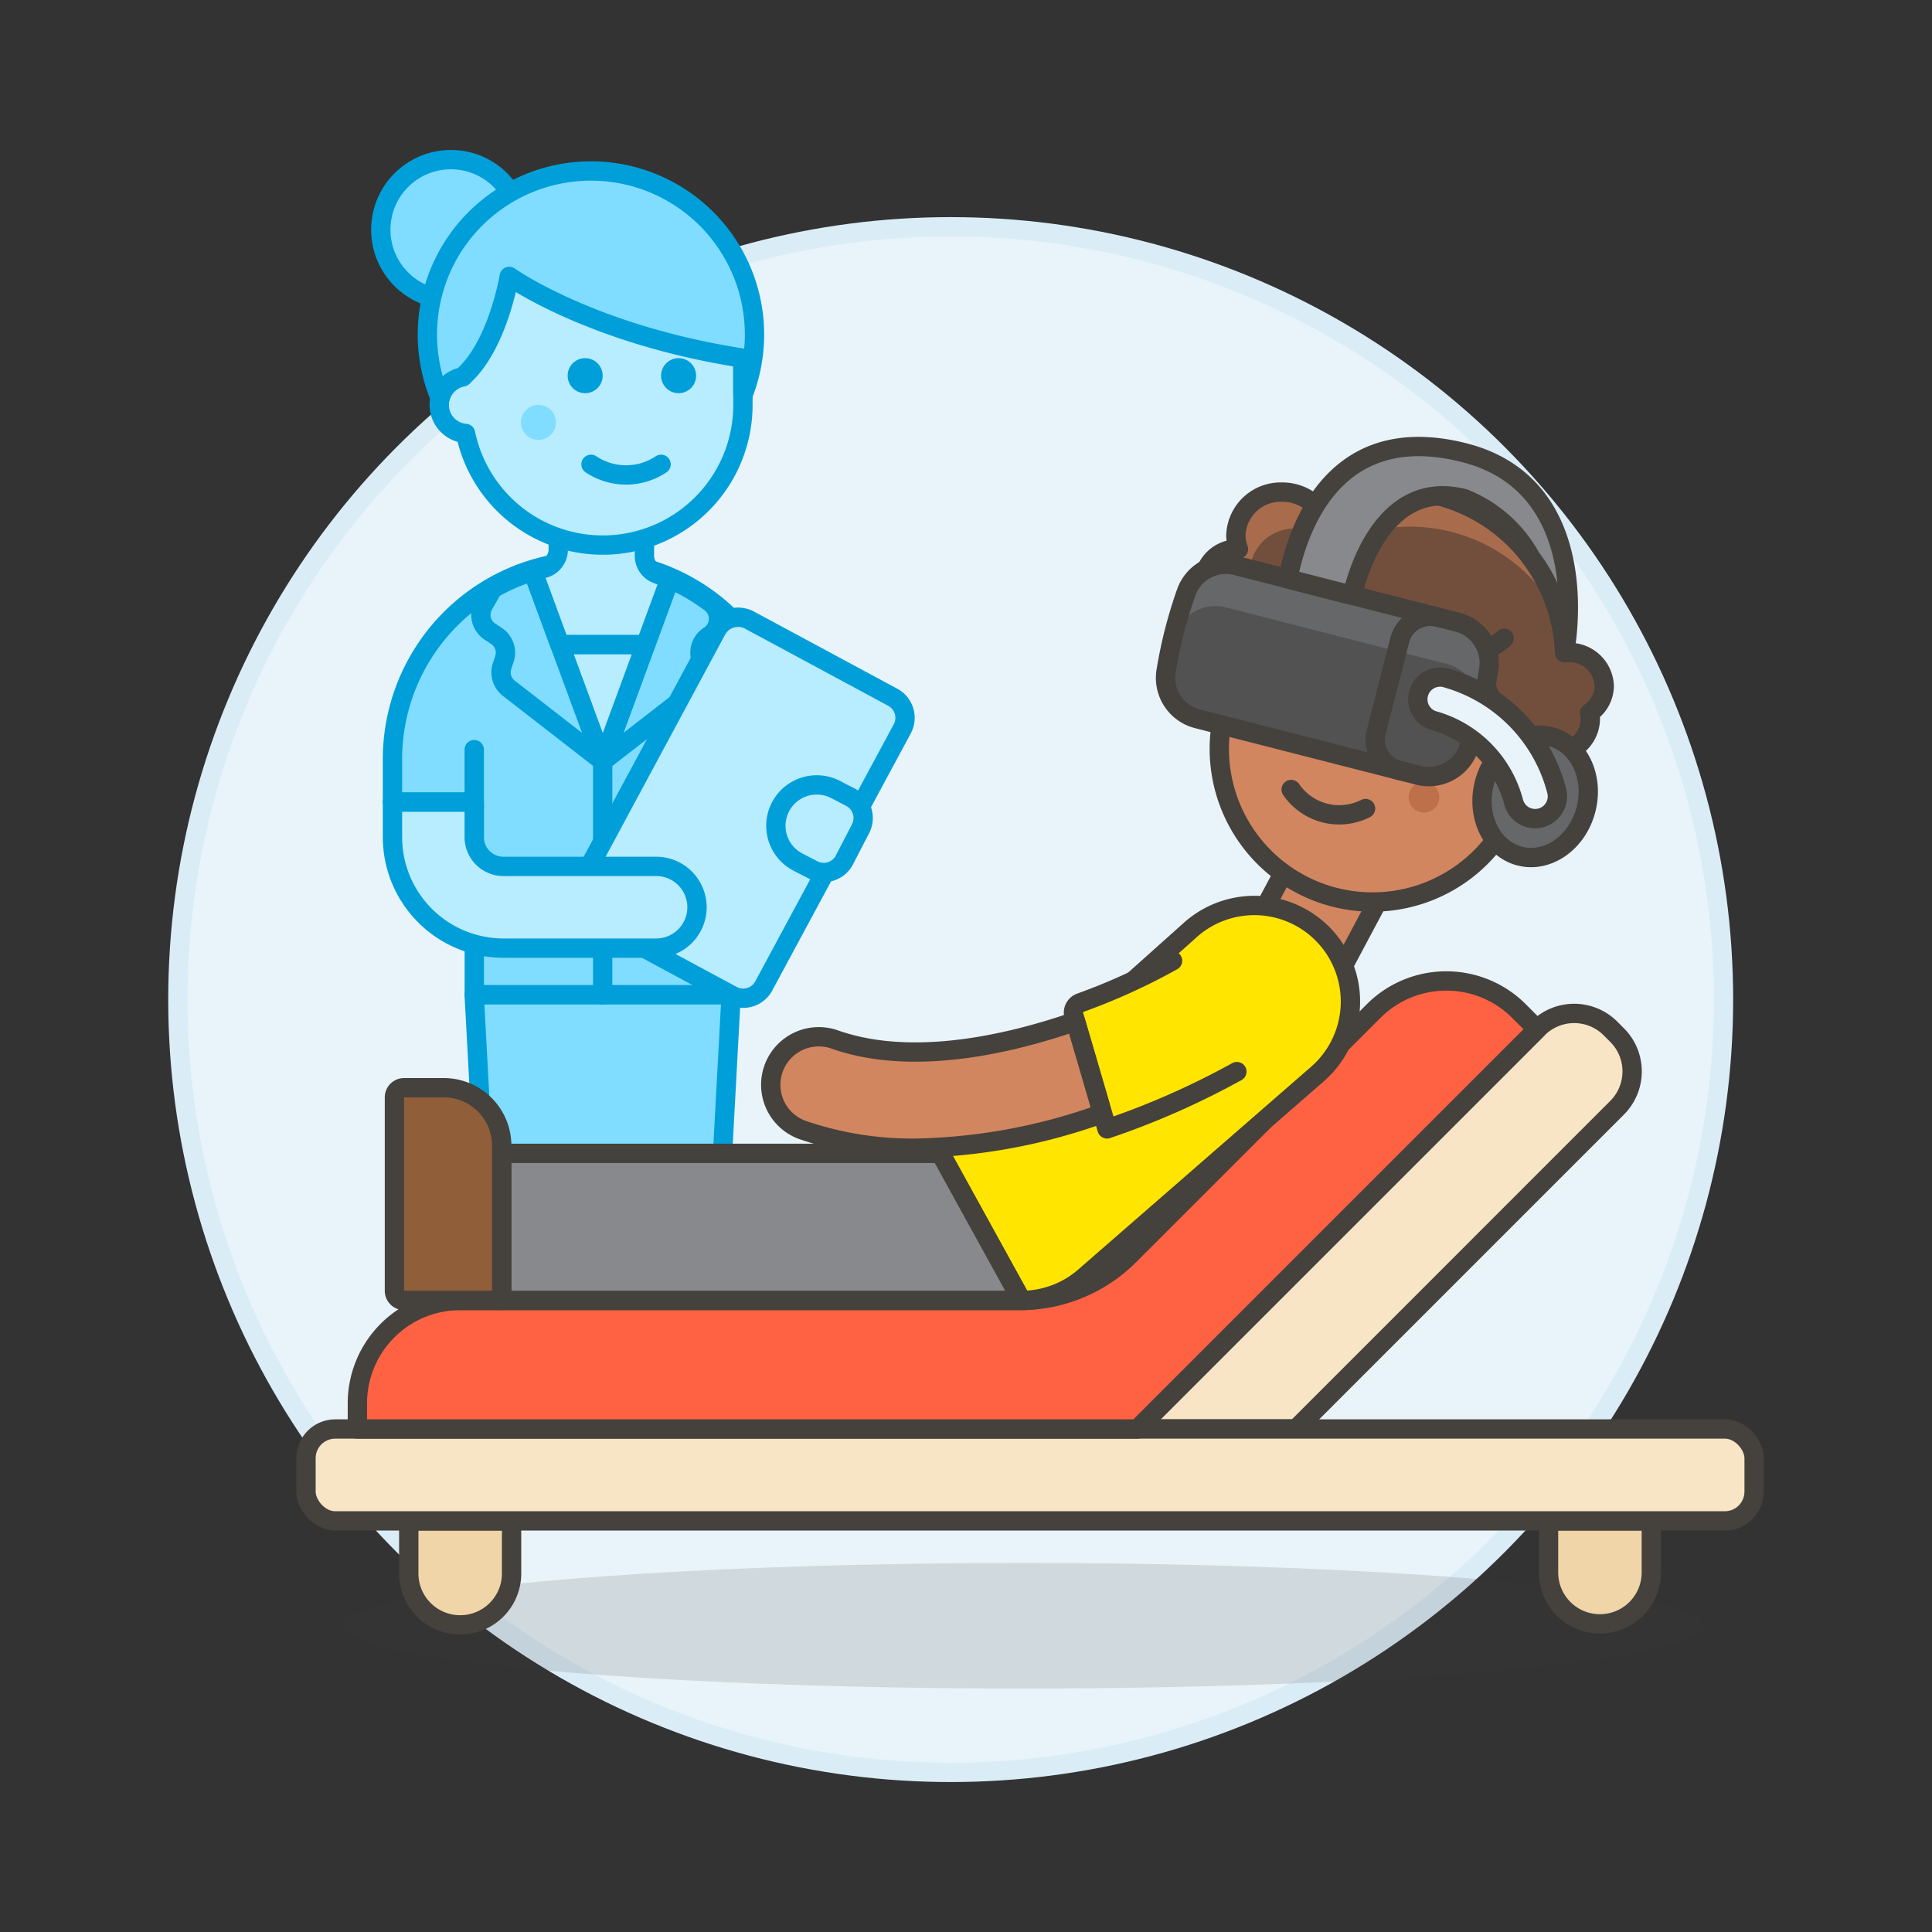 <svg xmlns="http://www.w3.org/2000/svg" viewBox="0 0 100 100"><rect x="0" y="0" width="100" height="100" fill="#333333" stroke="none"/><g class="nc-icon-wrapper"><defs/><circle class="a" cx="49.207" cy="51.738" r="40" fill="#e8f4fa" stroke="#daedf7" stroke-miterlimit="10"/><path class="b" d="M64.573 48.668l2.906-5.456 4.41 2.35-2.905 5.455z" fill="#d18660" stroke="#45413c" stroke-linecap="round" stroke-linejoin="round"/><path class="c" d="M40.867 39.4a10.277 10.277 0 1 0-20.553 0v2.115h4.234v9.974h13.3V43.03h3.022z" stroke-linecap="round" stroke-linejoin="round" fill="#80ddff" stroke="#009fd9"/><path class="c" d="M34.667 29.968a10.222 10.222 0 0 1 2.112 1.232 1.038 1.038 0 0 1-.05 1.694 1.042 1.042 0 0 0-.447 1.219l.121.363a1.04 1.04 0 0 1-.348 1.149L31.2 39.4z" stroke-linecap="round" stroke-linejoin="round" fill="#80ddff" stroke="#009fd9"/><path class="d" d="M35.64 70.232l.391-6.649h-9.672l.391 6.649h8.89z" stroke-linecap="round" stroke-linejoin="round" stroke="#009fd9" fill="#b8ecff"/><path class="e" d="M31.195 63.583v6.649" stroke-linecap="round" stroke-linejoin="round" fill="#b8ecff" stroke="#00b8f0"/><path class="c" d="M36.045 63.583a1.208 1.208 0 0 0 1.207-1.144l.592-10.946h-13.3l.591 10.946a1.21 1.21 0 0 0 1.208 1.144z" stroke-linecap="round" stroke-linejoin="round" fill="#80ddff" stroke="#009fd9"/><path class="f" d="M39.658 73.859a3.627 3.627 0 0 0-3.627-3.627H31.2v3.627z" stroke-linecap="round" stroke-linejoin="round" fill="#80ddff" stroke="#00b8f0"/><path class="f" d="M35.2 73.859a3.627 3.627 0 0 0-3.627-3.627h-4.837v2.418a1.209 1.209 0 0 0 1.209 1.209z" stroke-linecap="round" stroke-linejoin="round" fill="#80ddff" stroke="#00b8f0"/><path class="d" d="M24.546 38.799v3.022" stroke-linecap="round" stroke-linejoin="round" stroke="#009fd9" fill="#b8ecff"/><path class="d" d="M28.972 33.359l2.223 6.045 2.224-6.045h-4.447z" stroke-linecap="round" stroke-linejoin="round" stroke="#009fd9" fill="#b8ecff"/><path class="d" d="M31.195 38.799v12.694" stroke-linecap="round" stroke-linejoin="round" stroke="#009fd9" fill="#b8ecff"/><path class="d" d="M46.7 37.727a1.208 1.208 0 0 0-.491-1.637L38.8 32.1a1.262 1.262 0 0 0-1.71.513l-7.11 13.215a1.261 1.261 0 0 0 .513 1.709l7.4 3.987a1.209 1.209 0 0 0 1.638-.491z" stroke-linecap="round" stroke-linejoin="round" stroke="#009fd9" fill="#b8ecff"/><path class="d" d="M43.219 40.849a2.116 2.116 0 0 0-1.945 3.758l.806.417a1.207 1.207 0 0 0 1.629-.518l.833-1.611a1.209 1.209 0 0 0-.517-1.629z" stroke-linecap="round" stroke-linejoin="round" stroke="#009fd9" fill="#b8ecff"/><path class="d" d="M24.546 41.519v1.814a1.512 1.512 0 0 0 1.511 1.511h7.858a2.116 2.116 0 1 1 0 4.231h-7.858a5.75 5.75 0 0 1-5.743-5.742v-1.814z" stroke-linecap="round" stroke-linejoin="round" stroke="#009fd9" fill="#b8ecff"/><path class="c" d="M25.507 30.471l-.479.837a1.038 1.038 0 0 0 .325 1.38l.346.231a1.038 1.038 0 0 1 .409 1.193l-.121.363a1.04 1.04 0 0 0 .348 1.149L31.2 39.4l-3.62-9.825a10.2 10.2 0 0 0-2.073.896z" stroke-linecap="round" stroke-linejoin="round" fill="#80ddff" stroke="#009fd9"/><path class="d" d="M34.023 29.715a1 1 0 0 1-.667-.944v-2.419h-4.462v2.1a1 1 0 0 1-.761.971c-.186.045-.369.1-.551.151l1.392 3.784h4.447l1.246-3.386q-.316-.142-.644-.257z" stroke-linecap="round" stroke-linejoin="round" stroke="#009fd9" fill="#b8ecff"/><g><circle class="c" cx="23.337" cy="11.889" r="3.627" stroke-linecap="round" stroke-linejoin="round" fill="#80ddff" stroke="#009fd9"/><path class="d" d="M31.2 11.284a7.254 7.254 0 0 0-7.254 7.254v.967a1.481 1.481 0 0 0 .152 2.932 7.254 7.254 0 0 0 14.356-1.481v-2.418a7.254 7.254 0 0 0-7.254-7.254z" stroke-linecap="round" stroke-linejoin="round" stroke="#009fd9" fill="#b8ecff"/><circle class="g" cx="30.288" cy="19.445" r=".907" style="" fill="#009fd9"/><circle class="g" cx="35.124" cy="19.445" r=".907" style="" fill="#009fd9"/><circle class="h" cx="27.87" cy="21.863" r=".907" style="" fill="#80ddff"/><path class="i" d="M30.59 24.033a3.266 3.266 0 0 0 3.627 0" stroke-linecap="round" stroke-linejoin="round" stroke="#009fd9" fill="none"/><path class="c" d="M22.779 20.589a8.466 8.466 0 1 1 15.67-.132v-1.919c-7.859-1.209-12.09-4.231-12.09-4.231s-.6 3.626-2.418 5.2a1.509 1.509 0 0 0-1.162 1.082z" stroke-linecap="round" stroke-linejoin="round" fill="#80ddff" stroke="#009fd9"/></g><ellipse class="j" cx="52.956" cy="84.149" rx="35.191" ry="3.251" fill="#45413c" opacity="0.15"/><g><path class="k" d="M83.7 57.337a2.66 2.66 0 0 0 0-3.762l-.341-.341a2.66 2.66 0 0 0-3.762 0l-20.73 20.73h8.208z" stroke="#45413c" stroke-linecap="round" stroke-linejoin="round" fill="#f7e5c6"/><path class="l" d="M21.158 78.721h5.321v2.67a2.661 2.661 0 1 1-5.321 0z" stroke="#45413c" stroke-linecap="round" stroke-linejoin="round" fill="#f0d5a8"/><path class="l" d="M85.472 78.721h-5.32v2.67a2.66 2.66 0 1 0 5.32 0z" stroke="#45413c" stroke-linecap="round" stroke-linejoin="round" fill="#f0d5a8"/><rect class="k" x="15.838" y="73.964" width="74.955" height="4.757" rx="1.514" stroke="#45413c" stroke-linecap="round" stroke-linejoin="round" fill="#f7e5c6"/><path class="m" d="M78.622 52.332a5.321 5.321 0 0 0-7.524 0L58.453 64.976a7.977 7.977 0 0 1-5.643 2.338H23.818a5.32 5.32 0 0 0-5.32 5.32v1.33h40.373l20.691-20.691z" stroke="#45413c" stroke-linecap="round" stroke-linejoin="round" fill="#ff6242"/></g><g><path class="b" d="M73.824 27.96a7.95 7.95 0 0 1 5.732 9.673l-.394 1.541c2.2.562 1.064 4.375-1.37 3.752h-.006a7.929 7.929 0 0 1-14.423-6.15l.788-3.081a7.951 7.951 0 0 1 9.673-5.735z" fill="#d18660" stroke="#45413c" stroke-linecap="round" stroke-linejoin="round"/><path class="n" d="M72.757 36.746a.994.994 0 0 0-.245 1.957.952.952 0 0 0 .247.032.994.994 0 0 0 .246-1.957 1.011 1.011 0 0 0-.248-.032z" style="" fill="#45413c"/><path class="n" d="M66.98 35.269a.994.994 0 1 0 .247.031.994.994 0 0 0-.247-.031z" style="" fill="#45413c"/><path class="o" d="M72.933 41.068a.795.795 0 1 0 .967-.574.8.8 0 0 0-.967.574z" style="" fill="#bd704a"/><path class="p" d="M70.681 41.85a3.017 3.017 0 0 1-3.851-.985" stroke="#45413c" stroke-linecap="round" stroke-linejoin="round" fill="none"/><path class="q" d="M83.035 35.51a1.8 1.8 0 0 0-1.859-1.738c-.065 0-.128.012-.192.018a8.731 8.731 0 0 0-12.731-7.438 2.44 2.44 0 0 0-1.891-.881 2.321 2.321 0 0 0-2.394 2.239 2.094 2.094 0 0 0 .134.708 1.734 1.734 0 0 0-.3 3.45c-.007.026-.017.049-.023.075 3.2 2.084 8.891 4.114 13.106 1.7-.519 2.029.908 3.632 2.009 4.529a1.844 1.844 0 0 0 1.04.731l.1.06.007-.028a1.966 1.966 0 0 0 .417.048 1.8 1.8 0 0 0 1.858-1.738 1.581 1.581 0 0 0-.038-.346 1.7 1.7 0 0 0 .757-1.389z" style="" fill="#724f3d"/><path class="r" d="M64.817 30.3a2.07 2.07 0 0 1-.134-.708 2.32 2.32 0 0 1 2.394-2.238 2.44 2.44 0 0 1 1.891.88 8.712 8.712 0 0 1 11.749 3.746 8.72 8.72 0 0 0-12.464-5.628 2.44 2.44 0 0 0-1.891-.881 2.321 2.321 0 0 0-2.394 2.239 2.094 2.094 0 0 0 .134.708 1.787 1.787 0 0 0-1.789 1.739 1.713 1.713 0 0 0 .787 1.423 1.814 1.814 0 0 1 1.717-1.28z" style="" fill="#a86c4d"/><path class="p" d="M83.035 35.51a1.8 1.8 0 0 0-1.859-1.738c-.065 0-.128.012-.192.018a8.731 8.731 0 0 0-12.731-7.438 2.44 2.44 0 0 0-1.891-.881 2.321 2.321 0 0 0-2.394 2.239 2.094 2.094 0 0 0 .134.708 1.734 1.734 0 0 0-.3 3.45c-.007.026-.017.049-.023.075 3.2 2.084 8.891 4.114 13.106 1.7-.519 2.029.908 3.632 2.009 4.529a1.844 1.844 0 0 0 1.04.731l.1.06.007-.028a1.966 1.966 0 0 0 .417.048 1.8 1.8 0 0 0 1.858-1.738 1.581 1.581 0 0 0-.038-.346 1.7 1.7 0 0 0 .757-1.389z" stroke="#45413c" stroke-linecap="round" stroke-linejoin="round" fill="none"/><path class="p" d="M76.884 33.645a3.367 3.367 0 0 0 .97-.608" stroke="#45413c" stroke-linecap="round" stroke-linejoin="round" fill="none"/></g><g><path class="s" d="M61.383 30.708a23.565 23.565 0 0 0-1.02 3.992 2.182 2.182 0 0 0 1.58 2.495l11.5 2.941a2.186 2.186 0 0 0 2.585-1.43 23.614 23.614 0 0 0 1.021-3.994 2.182 2.182 0 0 0-1.58-2.5l-11.5-2.942a2.183 2.183 0 0 0-2.586 1.438z" style="" fill="#525252"/><path class="t" d="M76.322 37.8c.063-.309.123-.62.174-.932a2.183 2.183 0 0 0-1.58-2.495l-11.5-2.943a2.183 2.183 0 0 0-2.582 1.434c-.105.3-.2.6-.294.9a23.529 23.529 0 0 1 .846-3.059 2.183 2.183 0 0 1 2.583-1.433l11.5 2.942a2.182 2.182 0 0 1 1.58 2.5 23.725 23.725 0 0 1-.727 3.086z" style="" fill="#656769"/><path class="p" d="M61.383 30.708a23.565 23.565 0 0 0-1.02 3.992 2.182 2.182 0 0 0 1.58 2.495l11.5 2.941a2.186 2.186 0 0 0 2.585-1.43 23.614 23.614 0 0 0 1.021-3.994 2.182 2.182 0 0 0-1.58-2.5l-11.5-2.942a2.183 2.183 0 0 0-2.586 1.438z" stroke="#45413c" stroke-linecap="round" stroke-linejoin="round" fill="none"/><ellipse class="u" cx="79.459" cy="41.219" rx="3.194" ry="2.718" transform="rotate(-75.652 79.459 41.219)" stroke="#45413c" stroke-linecap="round" stroke-linejoin="round" fill="#656769"/><path class="p" d="M74.438 31.953a1.633 1.633 0 0 0-1.987 1.178l-1.217 4.755a1.634 1.634 0 0 0 1.178 1.987" stroke="#45413c" stroke-linecap="round" stroke-linejoin="round" fill="none"/><path class="v" d="M75.8 23.434c6.91 1.768 5.187 10.28 5.187 10.28a8.756 8.756 0 0 0-1.76-4.864 6.8 6.8 0 0 0-3.44-3.04c-4.548-1.164-5.769 4.915-5.788 5.007l-3.345-.855c.759-3.775 3.116-8.07 9.146-6.528z" stroke="#45413c" stroke-linecap="round" stroke-linejoin="round" fill="#87898c"/><path class="w" d="M79.175 42.336a1.152 1.152 0 0 0 1.4-1.4 8.188 8.188 0 0 0-5.65-5.825 1.152 1.152 0 1 0-.771 2.172 5.939 5.939 0 0 1 4.188 4.217 1.151 1.151 0 0 0 .833.836z" fill="#e8f4fa" stroke="#45413c" stroke-linecap="round" stroke-linejoin="round"/></g><path class="x" d="M48.678 59.7l12.98-11.609a4.973 4.973 0 0 1 6.534 7.5L56.14 66.085a4.967 4.967 0 0 1-3.267 1.224z" stroke="#45413c" stroke-linecap="round" stroke-linejoin="round" fill="#ffe500"/><path class="v" d="M52.873 67.309H25.969v-7.613h22.709l4.195 7.613z" stroke="#45413c" stroke-linecap="round" stroke-linejoin="round" fill="#87898c"/><path class="y" d="M20.916 56.3h2.053a3 3 0 0 1 3 3v8.011h-5.053a.5.5 0 0 1-.5-.5V56.8a.5.5 0 0 1 .5-.5z" stroke="#45413c" stroke-linecap="round" stroke-linejoin="round" fill="#915e3a"/><path class="x" d="M60.691 49.729a32.145 32.145 0 0 1-4.768 2.171.55.55 0 0 0-.339.67l1.716 5.861a41.017 41.017 0 0 0 6.72-2.965" stroke="#45413c" stroke-linecap="round" stroke-linejoin="round" fill="#ffe500"/><path class="b" d="M55.669 52.862c-3.818 1.326-8.65 2.289-12.46.943a2.486 2.486 0 1 0-1.657 4.688 17.5 17.5 0 0 0 5.845.937 29.945 29.945 0 0 0 9.163-1.62.55.55 0 0 0 .357-.676z" fill="#d18660" stroke="#45413c" stroke-linecap="round" stroke-linejoin="round"/></g></svg>